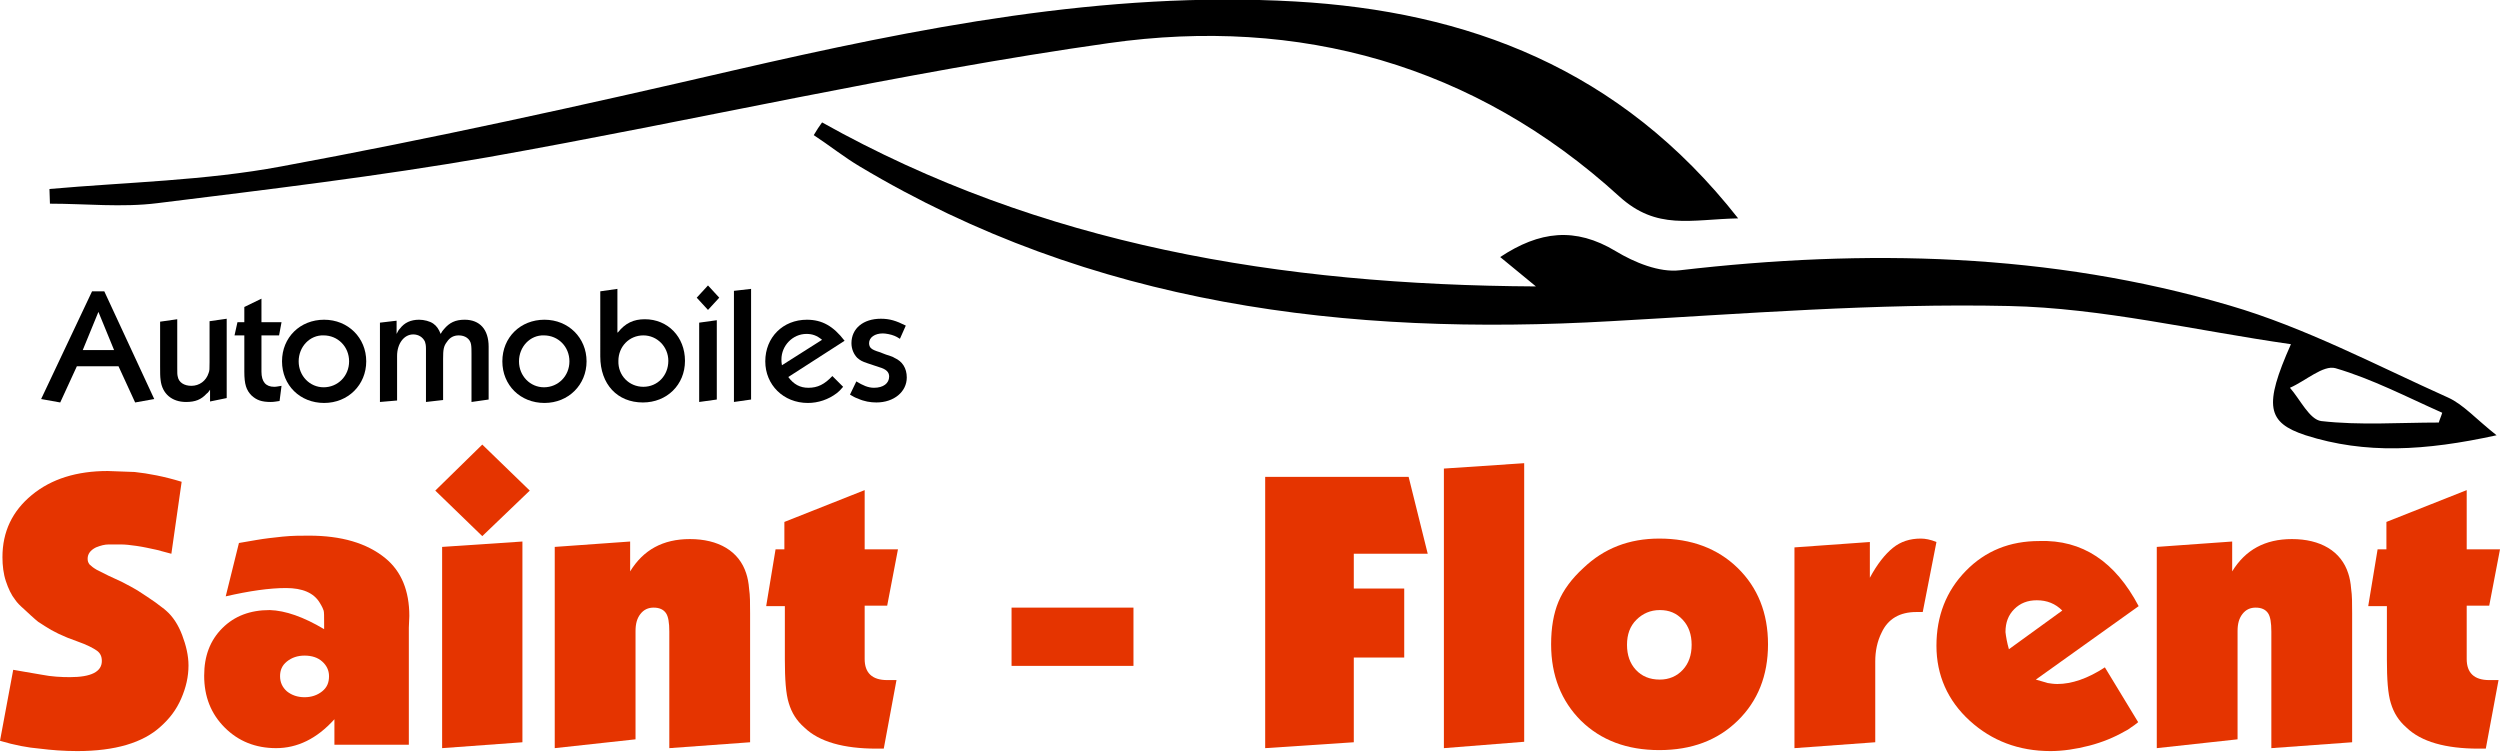 <?xml version="1.0" encoding="utf-8"?>
<!-- Generator: Adobe Illustrator 23.0.3, SVG Export Plug-In . SVG Version: 6.00 Build 0)  -->
<svg version="1.1" id="Calque_1" xmlns="http://www.w3.org/2000/svg" xmlns:xlink="http://www.w3.org/1999/xlink" x="0px" y="0px"
	 viewBox="0 0 510.6 153.5" style="enable-background:new 0 0 510.6 153.5;" xml:space="preserve">
<style type="text/css">
	.st0{fill:#E53400;}
</style>
<g>
	<path d="M167.9,25c44.8,25.1,93.5,33.2,145.8,33.5c-3-2.5-4.9-4-7.3-6c8-5.3,15.3-6.2,23.6-1.2c3.8,2.3,8.9,4.4,13.1,3.9
		c37.9-4.4,75.6-3.6,112.3,7.2c15.4,4.5,29.9,12.2,44.6,18.8c3.1,1.4,5.6,4.3,9.9,7.7c-14.6,3.2-26.8,3.9-39,0
		c-7.9-2.6-8.6-6-3-18.6c-19.6-2.8-38.6-7.4-57.6-7.8c-27.1-0.6-54.2,1.6-81.3,3.1c-54,3.1-105.9-3.2-153.4-31.6
		c-3.2-1.9-6.2-4.3-9.4-6.4C166.8,26.6,167.3,25.8,167.9,25z M498.1,86.3c0.2-0.7,0.5-1.3,0.7-2c-7.2-3.2-14.3-6.9-21.8-9.1
		c-2.5-0.7-6.1,2.6-9.3,4c2.1,2.4,4,6.5,6.4,6.8C482,86.9,490.1,86.3,498.1,86.3z"/>
	<path d="M10.1,38.6c15.8-1.4,31.8-1.7,47.3-4.6c30.9-5.7,61.7-12.5,92.3-19.6c37.8-8.7,75.8-16.3,114.8-14.1
		c35.1,2,66.4,13.6,90.5,44.3c-9.7,0.2-16.6,2.5-24.3-4.5C301.2,13.2,265.3,3.3,226.5,8.8c-42.5,6-84.5,15.8-126.8,23.3
		c-22.4,3.9-45,6.6-67.6,9.4c-7.2,0.9-14.6,0.1-21.9,0.1C10.2,40.6,10.1,39.6,10.1,38.6z"/>
</g>
<g>
	<path d="M8.4,81.5l10.4-22h2.5l10.2,22l-3.9,0.7l-3.4-7.4h-8.5l-3.4,7.4L8.4,81.5z M20.1,63.7l-3.2,7.8h6.4L20.1,63.7z"/>
	<path d="M42.9,79.6c-0.3,0.4-0.4,0.6-0.7,0.8c-1.1,1.2-2.3,1.7-4.2,1.7c-2.9,0-4.9-1.7-5.2-4.5c-0.1-0.7-0.1-1.5-0.1-2.8v-9.1
		l3.5-0.5v10c0,1,0,1.3,0.1,1.7c0.2,1.2,1.3,1.9,2.8,1.9c1.6,0,3-1,3.5-2.6c0.2-0.5,0.2-0.8,0.2-2.2v-8.4l3.5-0.5v16.2L42.9,82V79.6
		z"/>
	<path d="M47.9,68.5l0.6-2.7h1.4v-3.1l3.5-1.7v4.8h4.1l-0.5,2.7h-3.6v7.4c0,2.1,0.9,3.1,2.6,3.1c0.5,0,0.8-0.1,1.5-0.2l-0.4,3.1
		c-0.7,0.1-1.2,0.2-1.8,0.2c-1.9,0-2.9-0.4-3.9-1.3c-1.1-1.1-1.5-2.3-1.5-4.9v-7.4H47.9z"/>
	<path d="M66.2,65.3c4.9,0,8.6,3.7,8.6,8.5c0,4.8-3.7,8.5-8.6,8.5s-8.6-3.6-8.6-8.5C57.6,68.9,61.3,65.3,66.2,65.3z M61,73.8
		c0,3,2.3,5.3,5.1,5.3c2.9,0,5.2-2.3,5.2-5.3c0-3-2.3-5.3-5.2-5.3C63.3,68.4,61,70.8,61,73.8z"/>
	<path d="M77.6,82.1V65.9l3.4-0.4v2.7c0.3-0.6,0.4-0.8,0.7-1.1c0.9-1.2,2.2-1.8,3.9-1.8c1,0,2.2,0.3,2.9,0.8
		c0.7,0.5,1.1,1.1,1.5,2.1c0.3-0.5,0.4-0.7,0.7-1c1.1-1.3,2.3-1.9,4.2-1.9c3.1,0,4.9,2,4.9,5.5v10.8l-3.5,0.5v-9.8
		c0-0.7,0-1.5-0.1-2c-0.2-1.1-1.2-1.8-2.5-1.8c-1,0-1.8,0.4-2.4,1.3c-0.7,0.9-0.8,1.6-0.8,3.5v8.4L87,82.1V71.2
		c0-0.7-0.1-1.1-0.2-1.4c-0.4-0.9-1.3-1.5-2.4-1.5c-1.9,0-3.3,1.9-3.3,4.4v9.1L77.6,82.1z"/>
	<path d="M111.2,65.3c4.9,0,8.6,3.7,8.6,8.5c0,4.8-3.7,8.5-8.6,8.5s-8.6-3.6-8.6-8.5C102.6,68.9,106.3,65.3,111.2,65.3z M106,73.8
		c0,3,2.3,5.3,5.1,5.3c2.9,0,5.2-2.3,5.2-5.3c0-3-2.3-5.3-5.2-5.3C108.3,68.4,106,70.8,106,73.8z"/>
	<path d="M126.2,67.9c1.5-1.9,3.2-2.7,5.5-2.7c4.7,0,8.2,3.6,8.2,8.5c0,4.9-3.7,8.5-8.6,8.5c-5.2,0-8.7-3.7-8.7-9.4V59.5l3.5-0.5
		V67.9z M131.4,79c2.9,0,5.1-2.3,5.1-5.3c0-2.9-2.3-5.2-5.1-5.2c-2.9,0-5.1,2.3-5.1,5.2C126.2,76.7,128.5,79,131.4,79z"/>
	<path d="M142.3,60.8l2.3-2.5l2.3,2.5l-2.3,2.5L142.3,60.8z M142.8,82.1V65.9l3.6-0.5v16.2L142.8,82.1z"/>
	<path d="M149.9,82.1V59.4l3.5-0.4v22.6L149.9,82.1z"/>
	<path d="M161,77c1.1,1.5,2.4,2.2,4.1,2.2c1.9,0,3.3-0.7,4.9-2.4l2.2,2.2c-0.6,0.7-0.8,0.9-1.3,1.3c-1.7,1.3-3.8,2-5.9,2
		c-5,0-8.7-3.7-8.7-8.5c0-4.9,3.6-8.5,8.5-8.5c3.1,0,5.4,1.3,7.7,4.3L161,77z M167.9,69.4c-1.1-0.9-2-1.2-3.2-1.2
		c-2.8,0-5.1,2.4-5.1,5.2c0,0.4,0,0.6,0.1,1.2L167.9,69.4z"/>
	<path d="M174.9,77.9c1.3,0.8,2.4,1.3,3.6,1.3c1.9,0,3.1-0.9,3.1-2.3c0-0.9-0.6-1.5-2-1.9l-2.4-0.8c-1.2-0.4-1.5-0.6-2.1-1.1
		c-0.7-0.7-1.2-1.8-1.2-3c0-3,2.4-5,6-5c1.8,0,3.1,0.4,5.1,1.4l-1.2,2.7c-0.5-0.3-0.8-0.5-1.1-0.6c-0.7-0.3-1.8-0.5-2.4-0.5
		c-1.6,0-2.8,0.8-2.8,2c0,0.5,0.2,0.9,0.5,1.1c0.2,0.2,0.9,0.5,1.6,0.7l1.3,0.5c0.8,0.3,1.4,0.4,1.8,0.7c1.6,0.7,2.5,2.1,2.5,4
		c0,2.9-2.6,5.1-6.2,5.1c-1.2,0-2.5-0.2-3.8-0.8c-0.6-0.2-0.9-0.4-1.6-0.8L174.9,77.9z"/>
</g>
<g>
	<path class="st0" d="M0,151.3l2.7-14.5l2.3,0.4l3.5,0.6c2,0.4,4,0.5,5.8,0.5c4.3,0,6.5-1.1,6.5-3.3c0-0.9-0.3-1.6-1-2.1
		c-0.7-0.5-2-1.2-4-1.9c-2.9-1-5.1-2.1-6.6-3.1L7.8,127l-0.6-0.5c-0.5-0.4-1.2-1.1-2.3-2.1c-0.8-0.7-1.4-1.3-1.8-1.9
		c-0.8-1-1.4-2.3-1.9-3.8c-0.5-1.5-0.7-3.2-0.7-4.9c0-5.2,2-9.4,6-12.7c4-3.3,9.2-4.9,15.5-4.9l5.5,0.2c2.8,0.3,6,0.9,9.6,2
		L35,113.1l-3-0.8c-1.4-0.3-2.7-0.6-4.1-0.8c-1.3-0.2-2.4-0.3-3.2-0.3c-0.9,0-1.7,0-2.5,0c-0.8,0-1.6,0.2-2.6,0.6
		c-1.2,0.6-1.7,1.4-1.7,2.3c0,0.5,0.1,0.8,0.4,1.2c0.3,0.3,0.8,0.7,1.5,1.1l2.4,1.2l2.6,1.2l1.9,1l1.4,0.8c1.4,0.9,2.6,1.7,3.6,2.4
		c1,0.8,1.8,1.3,2.2,1.7c1.4,1.2,2.5,2.9,3.3,5s1.3,4.2,1.3,6.2c0,2.3-0.5,4.5-1.5,6.8c-1,2.3-2.4,4.1-4.2,5.7c-3.6,3.3-9.3,5-17,5
		c-2.8,0-5.3-0.2-7.7-0.5C5.7,152.7,3,152.2,0,151.3z"/>
	<path class="st0" d="M66.2,128.5v-1.1c0-1.5,0-2.4-0.1-2.7c-0.1-0.3-0.3-0.8-0.8-1.6c-1.2-2-3.5-3-6.9-3c-3.4,0-7.5,0.6-12.3,1.7
		l2.7-10.9l3.5-0.6c1.7-0.3,3.5-0.5,5.4-0.7c2-0.2,3.7-0.2,5.4-0.2c6.6,0,11.8,1.5,15.6,4.6c3.3,2.7,4.9,6.7,4.9,11.8l-0.1,2.4v23.9
		H68.3v-5.2c-3.6,4-7.6,5.9-11.9,5.9c-4.2,0-7.7-1.4-10.5-4.2c-2.8-2.8-4.2-6.3-4.2-10.6c0-4,1.2-7.2,3.7-9.7
		c2.5-2.5,5.7-3.7,9.7-3.7C58.3,124.7,62,126,66.2,128.5z M62.2,133.9c-1.4,0-2.6,0.4-3.6,1.2c-1,0.8-1.4,1.8-1.4,3
		c0,1.3,0.5,2.3,1.4,3.1c1,0.8,2.2,1.2,3.6,1.2c1.4,0,2.6-0.4,3.6-1.2c1-0.8,1.4-1.8,1.4-3.1c0-1.2-0.5-2.2-1.4-3
		C64.9,134.3,63.7,133.9,62.2,133.9z"/>
	<path class="st0" d="M88.9,100.2l9.6-9.4l9.7,9.4l-9.7,9.3L88.9,100.2z M90.3,152.8v-41.1l16.4-1.1v41L90.3,152.8z"/>
	<path class="st0" d="M113.3,152.8v-41.1l15.4-1.1v6.1c2.7-4.4,6.7-6.6,12.2-6.6c2.9,0,5.4,0.6,7.4,1.8c2,1.2,3.4,3,4.1,5.2
		c0.3,0.9,0.5,1.9,0.6,3.2c0.2,1.3,0.2,2.9,0.2,5v26.3l-16.5,1.2v-21.6V129c0-1.8-0.2-3.1-0.7-3.8c-0.5-0.7-1.3-1.1-2.5-1.1
		c-1.1,0-2,0.4-2.7,1.3s-1,2-1,3.5v2.9V151L113.3,152.8z"/>
	<path class="st0" d="M156.5,123.7l1.9-11.5h1.8v-5.6l16.4-6.5v12.1h6.8l-2.2,11.5h-4.6v9.8v1.1c0,2.8,1.5,4.3,4.6,4.3h1.9l-2.6,14
		H179c-6.7,0-11.7-1.4-14.7-4.3c-1.6-1.4-2.6-3-3.2-5c-0.6-1.9-0.8-4.9-0.8-8.9v-1.1v-9.8H156.5z"/>
	<path class="st0" d="M206.6,136v-11.9h24.9V136H206.6z"/>
	<path class="st0" d="M258.4,152.8V97.4h29.3l3.9,15.7h-15.1v7.1h10.3v14.1h-10.3v17.3L258.4,152.8z"/>
	<path class="st0" d="M294.9,152.8V95.7l16.4-1.1v56.9L294.9,152.8z"/>
	<path class="st0" d="M316.8,131.6c0-3.4,0.5-6.3,1.5-8.7c1-2.4,2.7-4.7,5.1-6.9c4.2-4,9.3-6,15.5-6c6.5,0,11.9,2,16,6
		c4.1,4,6.2,9.2,6.2,15.6c0,6.4-2.1,11.6-6.2,15.6c-4.1,4-9.4,6-16,6s-11.9-2-16-6C318.9,143.2,316.8,138,316.8,131.6z M339,124.6
		c-1.9,0-3.5,0.7-4.8,2c-1.3,1.3-1.9,3-1.9,5.1c0,2.1,0.6,3.8,1.8,5.1c1.2,1.3,2.8,2,4.9,2c1.9,0,3.5-0.7,4.7-2
		c1.2-1.3,1.8-3,1.8-5.1c0-2.1-0.6-3.8-1.8-5.1C342.4,125.2,340.9,124.6,339,124.6z"/>
	<path class="st0" d="M366.5,152.8v-41l15.4-1.1v7.3c1.5-2.8,3.1-4.8,4.7-6.1c1.6-1.3,3.5-1.9,5.7-1.9c0.9,0,2,0.2,3.2,0.7
		l-2.8,14.3h-1.3c-3.4,0-5.8,1.4-7.1,4.2c-0.9,1.8-1.3,3.8-1.3,5.9v1.3v15.2L366.5,152.8z"/>
	<path class="st0" d="M436.8,123.8l-21,15c1,0.3,1.8,0.5,2.4,0.7c0.6,0.1,1.3,0.2,2,0.2c2.9,0,6.2-1.1,9.7-3.4l6.8,11.2
		c-0.5,0.4-1,0.8-1.5,1.1c-0.5,0.4-0.9,0.6-1.3,0.8c-2.1,1.2-4.5,2.2-7.2,2.9s-5.4,1.1-7.9,1.1c-6.5,0-12-2.1-16.5-6.2
		c-4.5-4.1-6.8-9.3-6.8-15.3c0-6.1,2-11.2,6-15.3c4-4.1,9-6.1,15-6.1C425.3,110.2,432,114.7,436.8,123.8z M410.3,132.6l10.9-7.9
		c-1.4-1.4-3.1-2.1-5.2-2.1c-1.9,0-3.4,0.6-4.6,1.8c-1.2,1.2-1.8,2.7-1.8,4.7C409.7,130,409.9,131.2,410.3,132.6z"/>
	<path class="st0" d="M440.5,152.8v-41.1l15.4-1.1v6.1c2.7-4.4,6.7-6.6,12.2-6.6c2.9,0,5.4,0.6,7.4,1.8c2,1.2,3.4,3,4.1,5.2
		c0.3,0.9,0.5,1.9,0.6,3.2c0.2,1.3,0.2,2.9,0.2,5v26.3l-16.5,1.2v-21.6V129c0-1.8-0.2-3.1-0.7-3.8c-0.5-0.7-1.3-1.1-2.5-1.1
		c-1.1,0-2,0.4-2.7,1.3s-1,2-1,3.5v2.9V151L440.5,152.8z"/>
	<path class="st0" d="M483.7,123.7l1.9-11.5h1.8v-5.6l16.4-6.5v12.1h6.8l-2.2,11.5h-4.6v9.8v1.1c0,2.8,1.5,4.3,4.6,4.3h1.9l-2.6,14
		h-1.5c-6.7,0-11.7-1.4-14.7-4.3c-1.6-1.4-2.6-3-3.2-5c-0.6-1.9-0.8-4.9-0.8-8.9v-1.1v-9.8H483.7z"/>
</g>
</svg>
